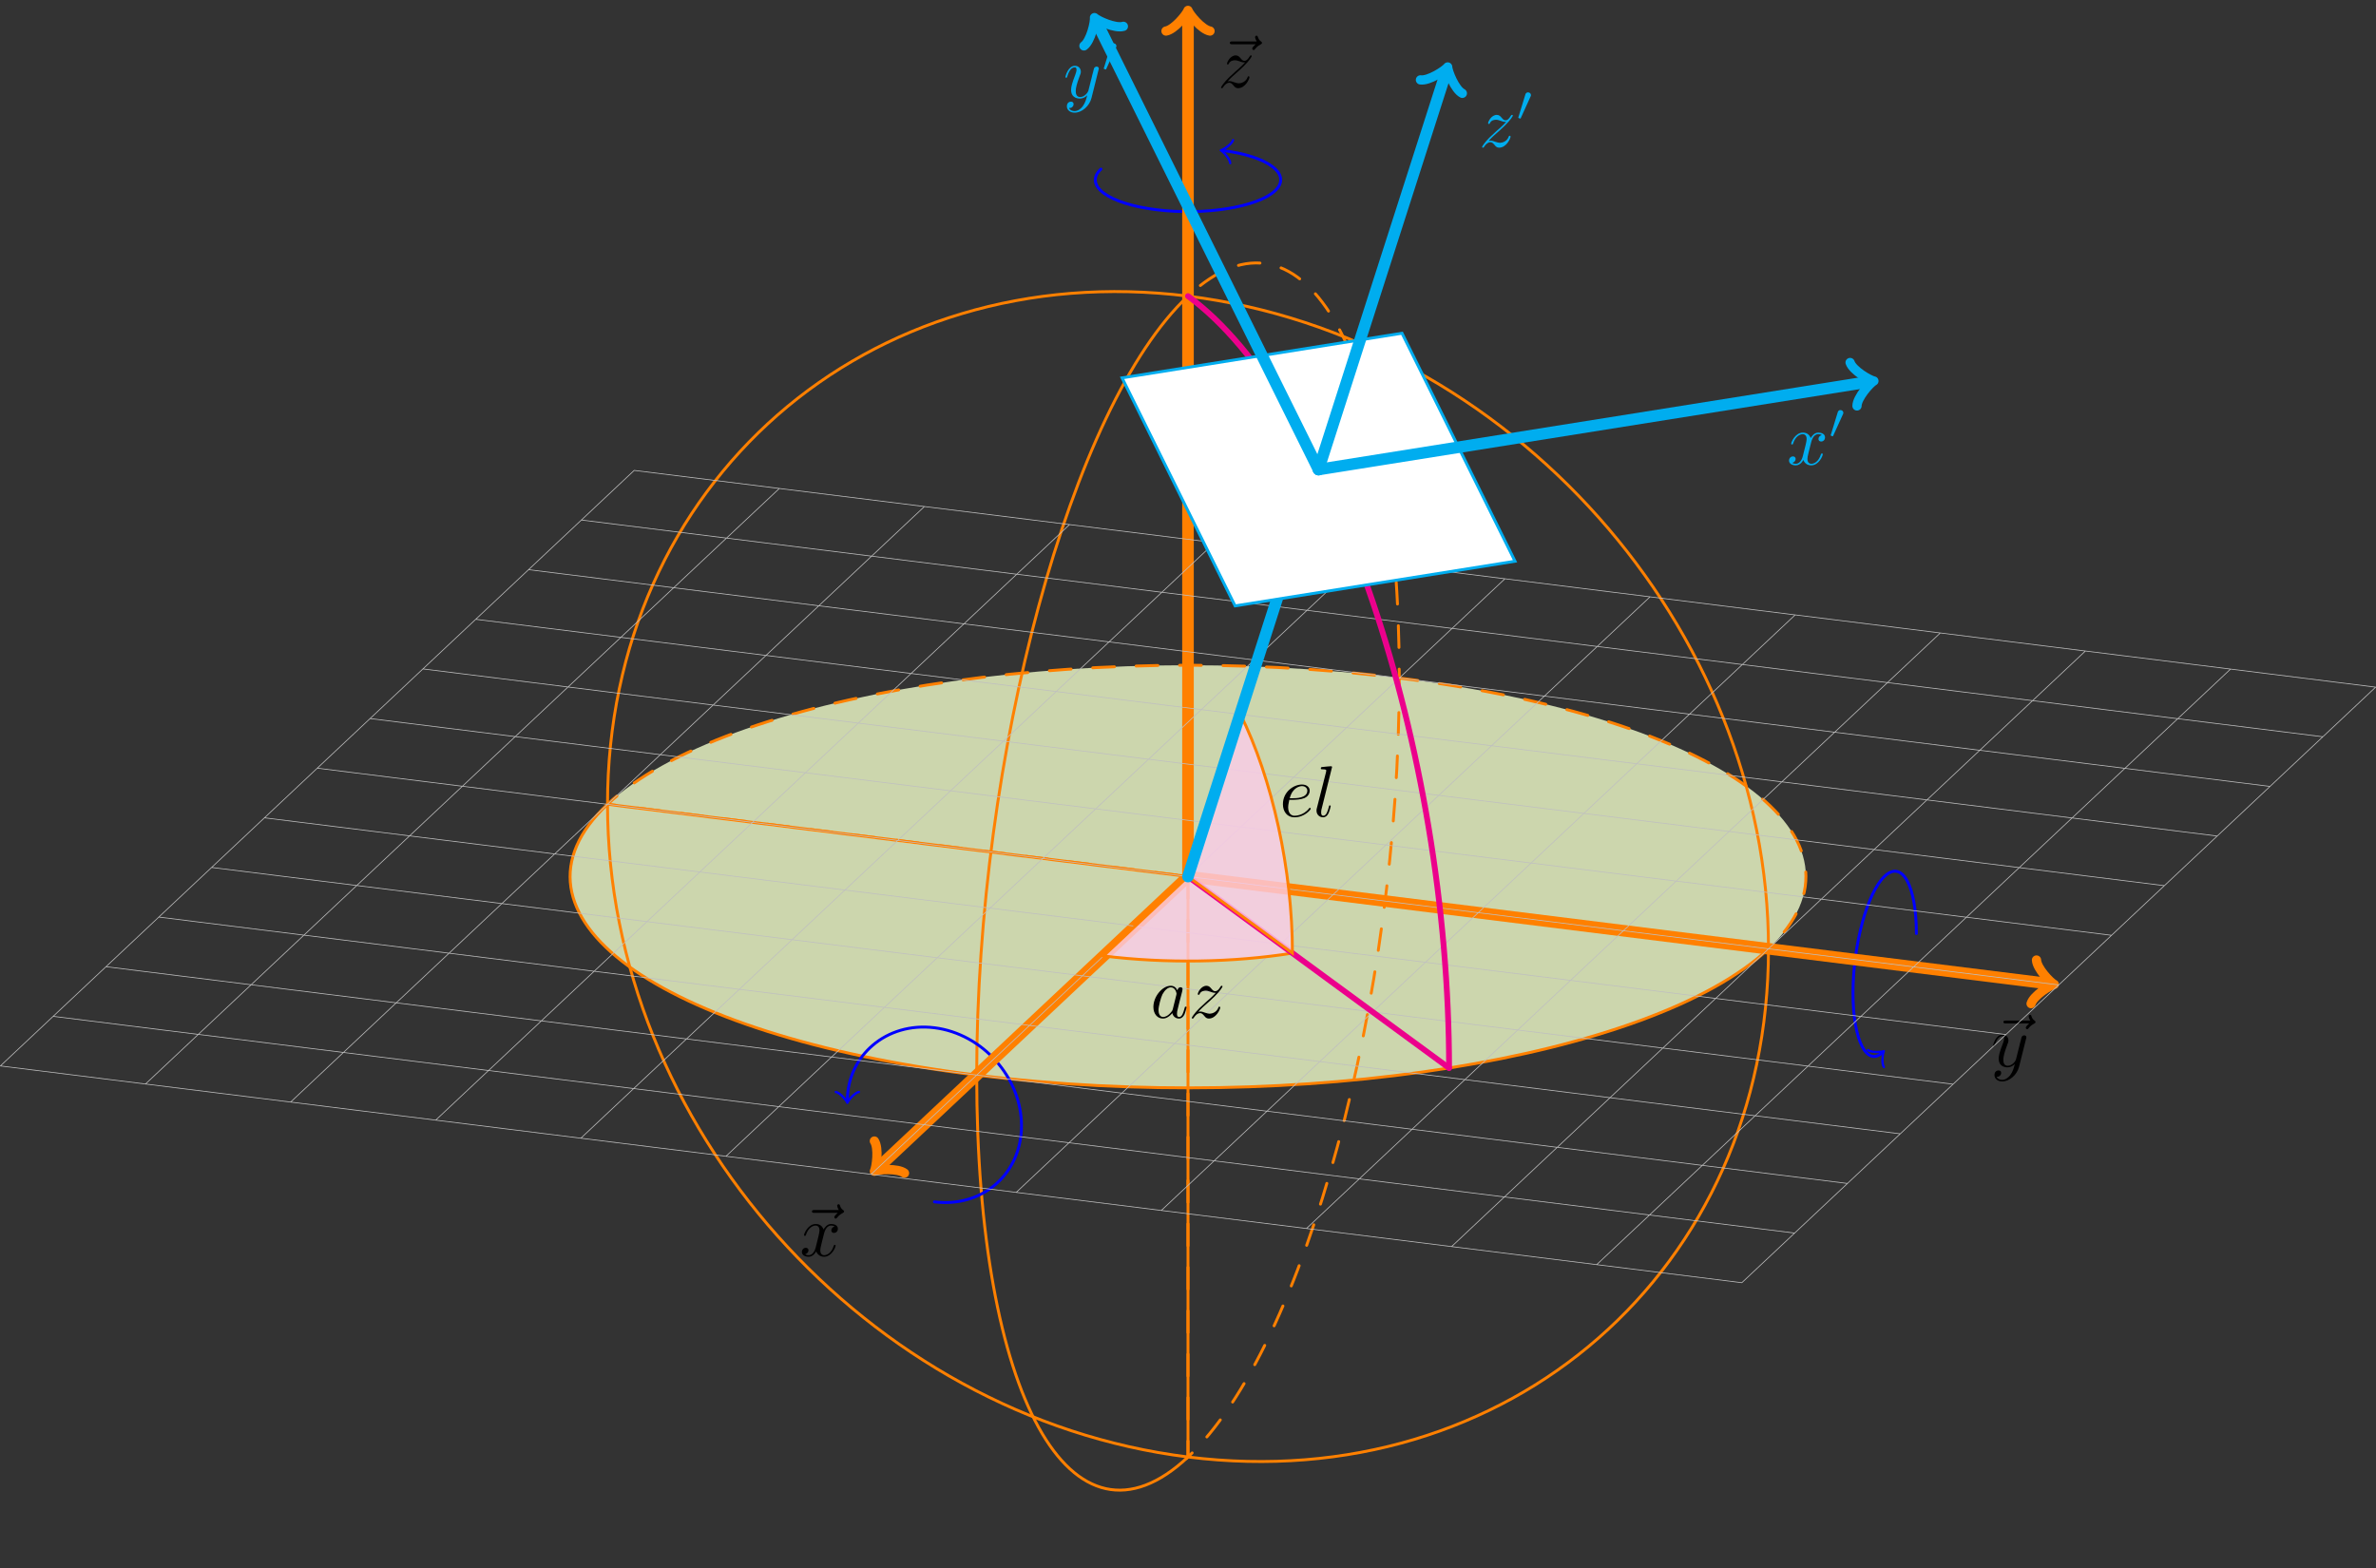 <?xml version="1.0" encoding="UTF-8"?>
<svg xmlns="http://www.w3.org/2000/svg" xmlns:xlink="http://www.w3.org/1999/xlink" width="327.042pt" height="215.855pt" viewBox="0 0 327.042 215.855" version="1.1">
<rect x="0" y="0" width="327.042" height="215.855" fill="#333333" stroke="none"/>
<defs>
<g>
<symbol overflow="visible" id="glyph0-0">
<path style="stroke:none;" d=""/>
</symbol>
<symbol overflow="visible" id="glyph0-1">
<path style="stroke:none;" d="M 5.359 -5.938 C 5.219 -5.797 4.891 -5.516 4.891 -5.344 C 4.891 -5.25 4.984 -5.141 5.078 -5.141 C 5.172 -5.141 5.219 -5.219 5.281 -5.281 C 5.391 -5.422 5.625 -5.703 6.062 -5.922 C 6.125 -5.969 6.234 -6.016 6.234 -6.125 C 6.234 -6.234 6.156 -6.281 6.094 -6.328 C 5.875 -6.484 5.766 -6.656 5.688 -6.891 C 5.656 -6.984 5.625 -7.125 5.484 -7.125 C 5.344 -7.125 5.281 -6.984 5.281 -6.906 C 5.281 -6.859 5.359 -6.547 5.516 -6.328 L 2.156 -6.328 C 2 -6.328 1.812 -6.328 1.812 -6.125 C 1.812 -5.938 2 -5.938 2.156 -5.938 Z M 5.359 -5.938 "/>
</symbol>
<symbol overflow="visible" id="glyph0-2">
<path style="stroke:none;" d="M 1.328 -0.828 C 1.859 -1.406 2.156 -1.656 2.516 -1.969 C 2.516 -1.969 3.125 -2.5 3.484 -2.859 C 4.438 -3.781 4.656 -4.266 4.656 -4.312 C 4.656 -4.406 4.562 -4.406 4.547 -4.406 C 4.469 -4.406 4.453 -4.391 4.391 -4.297 C 4.094 -3.812 3.891 -3.656 3.656 -3.656 C 3.406 -3.656 3.297 -3.812 3.141 -3.984 C 2.953 -4.203 2.781 -4.406 2.453 -4.406 C 1.703 -4.406 1.25 -3.484 1.25 -3.266 C 1.25 -3.219 1.281 -3.156 1.359 -3.156 C 1.453 -3.156 1.469 -3.203 1.5 -3.266 C 1.688 -3.734 2.266 -3.734 2.344 -3.734 C 2.547 -3.734 2.734 -3.672 2.969 -3.594 C 3.375 -3.438 3.484 -3.438 3.734 -3.438 C 3.375 -3.016 2.547 -2.297 2.359 -2.141 L 1.453 -1.297 C 0.781 -0.625 0.422 -0.062 0.422 0.016 C 0.422 0.109 0.531 0.109 0.547 0.109 C 0.625 0.109 0.641 0.094 0.703 -0.016 C 0.938 -0.375 1.234 -0.641 1.562 -0.641 C 1.781 -0.641 1.891 -0.547 2.141 -0.266 C 2.297 -0.047 2.484 0.109 2.766 0.109 C 3.766 0.109 4.344 -1.156 4.344 -1.422 C 4.344 -1.469 4.297 -1.531 4.219 -1.531 C 4.125 -1.531 4.109 -1.469 4.078 -1.391 C 3.844 -0.75 3.203 -0.562 2.875 -0.562 C 2.688 -0.562 2.5 -0.625 2.297 -0.688 C 1.953 -0.812 1.797 -0.859 1.594 -0.859 C 1.578 -0.859 1.422 -0.859 1.328 -0.828 Z M 1.328 -0.828 "/>
</symbol>
<symbol overflow="visible" id="glyph0-3">
<path style="stroke:none;" d="M 3.328 -3.016 C 3.391 -3.266 3.625 -4.188 4.312 -4.188 C 4.359 -4.188 4.609 -4.188 4.812 -4.062 C 4.531 -4 4.344 -3.766 4.344 -3.516 C 4.344 -3.359 4.453 -3.172 4.719 -3.172 C 4.938 -3.172 5.25 -3.344 5.25 -3.75 C 5.25 -4.266 4.672 -4.406 4.328 -4.406 C 3.75 -4.406 3.406 -3.875 3.281 -3.656 C 3.031 -4.312 2.5 -4.406 2.203 -4.406 C 1.172 -4.406 0.594 -3.125 0.594 -2.875 C 0.594 -2.766 0.703 -2.766 0.719 -2.766 C 0.797 -2.766 0.828 -2.797 0.844 -2.875 C 1.188 -3.938 1.844 -4.188 2.188 -4.188 C 2.375 -4.188 2.719 -4.094 2.719 -3.516 C 2.719 -3.203 2.547 -2.547 2.188 -1.141 C 2.031 -0.531 1.672 -0.109 1.234 -0.109 C 1.172 -0.109 0.953 -0.109 0.734 -0.234 C 0.984 -0.297 1.203 -0.5 1.203 -0.781 C 1.203 -1.047 0.984 -1.125 0.844 -1.125 C 0.531 -1.125 0.297 -0.875 0.297 -0.547 C 0.297 -0.094 0.781 0.109 1.219 0.109 C 1.891 0.109 2.25 -0.594 2.266 -0.641 C 2.391 -0.281 2.75 0.109 3.344 0.109 C 4.375 0.109 4.938 -1.172 4.938 -1.422 C 4.938 -1.531 4.859 -1.531 4.828 -1.531 C 4.734 -1.531 4.719 -1.484 4.688 -1.422 C 4.359 -0.344 3.688 -0.109 3.375 -0.109 C 2.984 -0.109 2.828 -0.422 2.828 -0.766 C 2.828 -0.984 2.875 -1.203 2.984 -1.641 Z M 3.328 -3.016 "/>
</symbol>
<symbol overflow="visible" id="glyph0-4">
<path style="stroke:none;" d="M 4.844 -3.797 C 4.891 -3.938 4.891 -3.953 4.891 -4.031 C 4.891 -4.203 4.75 -4.297 4.594 -4.297 C 4.5 -4.297 4.344 -4.234 4.25 -4.094 C 4.234 -4.031 4.141 -3.734 4.109 -3.547 C 4.031 -3.297 3.969 -3.016 3.906 -2.75 L 3.453 -0.953 C 3.422 -0.812 2.984 -0.109 2.328 -0.109 C 1.828 -0.109 1.719 -0.547 1.719 -0.922 C 1.719 -1.375 1.891 -2 2.219 -2.875 C 2.375 -3.281 2.422 -3.391 2.422 -3.594 C 2.422 -4.031 2.109 -4.406 1.609 -4.406 C 0.656 -4.406 0.297 -2.953 0.297 -2.875 C 0.297 -2.766 0.391 -2.766 0.406 -2.766 C 0.516 -2.766 0.516 -2.797 0.562 -2.953 C 0.844 -3.891 1.234 -4.188 1.578 -4.188 C 1.656 -4.188 1.828 -4.188 1.828 -3.875 C 1.828 -3.625 1.719 -3.359 1.656 -3.172 C 1.25 -2.109 1.078 -1.547 1.078 -1.078 C 1.078 -0.188 1.703 0.109 2.297 0.109 C 2.688 0.109 3.016 -0.062 3.297 -0.344 C 3.172 0.172 3.047 0.672 2.656 1.203 C 2.391 1.531 2.016 1.828 1.562 1.828 C 1.422 1.828 0.969 1.797 0.797 1.406 C 0.953 1.406 1.094 1.406 1.219 1.281 C 1.328 1.203 1.422 1.062 1.422 0.875 C 1.422 0.562 1.156 0.531 1.062 0.531 C 0.828 0.531 0.5 0.688 0.5 1.172 C 0.5 1.672 0.938 2.047 1.562 2.047 C 2.578 2.047 3.609 1.141 3.891 0.016 Z M 4.844 -3.797 "/>
</symbol>
<symbol overflow="visible" id="glyph0-5">
<path style="stroke:none;" d="M 3.719 -3.766 C 3.531 -4.141 3.25 -4.406 2.797 -4.406 C 1.641 -4.406 0.406 -2.938 0.406 -1.484 C 0.406 -0.547 0.953 0.109 1.719 0.109 C 1.922 0.109 2.422 0.062 3.016 -0.641 C 3.094 -0.219 3.453 0.109 3.922 0.109 C 4.281 0.109 4.5 -0.125 4.672 -0.438 C 4.828 -0.797 4.969 -1.406 4.969 -1.422 C 4.969 -1.531 4.875 -1.531 4.844 -1.531 C 4.75 -1.531 4.734 -1.484 4.703 -1.344 C 4.531 -0.703 4.359 -0.109 3.953 -0.109 C 3.672 -0.109 3.656 -0.375 3.656 -0.562 C 3.656 -0.781 3.672 -0.875 3.781 -1.312 C 3.891 -1.719 3.906 -1.828 4 -2.203 L 4.359 -3.594 C 4.422 -3.875 4.422 -3.891 4.422 -3.938 C 4.422 -4.109 4.312 -4.203 4.141 -4.203 C 3.891 -4.203 3.75 -3.984 3.719 -3.766 Z M 3.078 -1.188 C 3.016 -1 3.016 -0.984 2.875 -0.812 C 2.438 -0.266 2.031 -0.109 1.75 -0.109 C 1.25 -0.109 1.109 -0.656 1.109 -1.047 C 1.109 -1.547 1.422 -2.766 1.656 -3.234 C 1.969 -3.812 2.406 -4.188 2.812 -4.188 C 3.453 -4.188 3.594 -3.375 3.594 -3.312 C 3.594 -3.25 3.578 -3.188 3.562 -3.141 Z M 3.078 -1.188 "/>
</symbol>
<symbol overflow="visible" id="glyph0-6">
<path style="stroke:none;" d="M 1.859 -2.297 C 2.156 -2.297 2.891 -2.328 3.391 -2.531 C 4.094 -2.828 4.141 -3.422 4.141 -3.562 C 4.141 -4 3.766 -4.406 3.078 -4.406 C 1.969 -4.406 0.453 -3.438 0.453 -1.688 C 0.453 -0.672 1.047 0.109 2.031 0.109 C 3.453 0.109 4.281 -0.953 4.281 -1.062 C 4.281 -1.125 4.234 -1.203 4.172 -1.203 C 4.109 -1.203 4.094 -1.172 4.031 -1.094 C 3.25 -0.109 2.156 -0.109 2.047 -0.109 C 1.266 -0.109 1.172 -0.953 1.172 -1.266 C 1.172 -1.391 1.188 -1.688 1.328 -2.297 Z M 1.391 -2.516 C 1.781 -4.031 2.812 -4.188 3.078 -4.188 C 3.531 -4.188 3.812 -3.891 3.812 -3.562 C 3.812 -2.516 2.219 -2.516 1.797 -2.516 Z M 1.391 -2.516 "/>
</symbol>
<symbol overflow="visible" id="glyph0-7">
<path style="stroke:none;" d="M 2.578 -6.812 C 2.578 -6.812 2.578 -6.922 2.438 -6.922 C 2.219 -6.922 1.484 -6.844 1.219 -6.812 C 1.141 -6.812 1.031 -6.797 1.031 -6.609 C 1.031 -6.5 1.141 -6.5 1.281 -6.5 C 1.766 -6.5 1.781 -6.406 1.781 -6.328 L 1.75 -6.125 L 0.484 -1.141 C 0.453 -1.031 0.438 -0.969 0.438 -0.812 C 0.438 -0.234 0.875 0.109 1.344 0.109 C 1.672 0.109 1.922 -0.094 2.094 -0.453 C 2.266 -0.828 2.391 -1.406 2.391 -1.422 C 2.391 -1.531 2.297 -1.531 2.266 -1.531 C 2.172 -1.531 2.156 -1.484 2.141 -1.344 C 1.969 -0.703 1.781 -0.109 1.375 -0.109 C 1.078 -0.109 1.078 -0.422 1.078 -0.562 C 1.078 -0.812 1.094 -0.859 1.141 -1.047 Z M 2.578 -6.812 "/>
</symbol>
<symbol overflow="visible" id="glyph1-0">
<path style="stroke:none;" d=""/>
</symbol>
<symbol overflow="visible" id="glyph1-1">
<path style="stroke:none;" d="M 2.016 -3.297 C 2.078 -3.406 2.078 -3.469 2.078 -3.516 C 2.078 -3.734 1.891 -3.891 1.672 -3.891 C 1.406 -3.891 1.328 -3.672 1.297 -3.562 L 0.375 -0.547 C 0.359 -0.531 0.328 -0.453 0.328 -0.438 C 0.328 -0.359 0.547 -0.281 0.609 -0.281 C 0.656 -0.281 0.656 -0.297 0.703 -0.406 Z M 2.016 -3.297 "/>
</symbol>
</g>
<clipPath id="clip1">
  <path d="M 0 63 L 327.043 63 L 327.043 178 L 0 178 Z M 0 63 "/>
</clipPath>
</defs>
<g id="surface1">
<path style="fill-rule:nonzero;fill:rgb(95%,100%,79.999%);fill-opacity:0.8;stroke-width:0.399;stroke-linecap:round;stroke-linejoin:miter;stroke:rgb(100%,50%,0%);stroke-opacity:1;stroke-dasharray:2.989,2.989;stroke-miterlimit:10;" d="M -0.001 -0 L 79.901 -9.945 C 95.963 5.148 73.209 21.836 29.081 27.328 C -15.048 32.82 -63.837 25.039 -79.9 9.945 Z M -0.001 -0 " transform="matrix(1,0,0,-1,163.521,120.664)"/>
<path style="fill-rule:nonzero;fill:rgb(95%,100%,79.999%);fill-opacity:0.8;stroke-width:0.399;stroke-linecap:round;stroke-linejoin:miter;stroke:rgb(100%,50%,0%);stroke-opacity:1;stroke-miterlimit:10;" d="M -0.001 -0 L -79.9 9.945 C -95.962 -5.149 -73.209 -21.836 -29.084 -27.328 C 15.045 -32.82 63.838 -25.039 79.901 -9.945 Z M -0.001 -0 " transform="matrix(1,0,0,-1,163.521,120.664)"/>
<path style="fill:none;stroke-width:0.399;stroke-linecap:round;stroke-linejoin:miter;stroke:rgb(100%,50%,0%);stroke-opacity:1;stroke-miterlimit:10;" d="M -0.001 -0 L 79.901 -9.945 C 79.901 34.184 44.127 74.406 -0.001 79.902 C -44.13 85.394 -79.9 54.074 -79.9 9.945 C -79.9 -34.184 -44.13 -74.406 -0.001 -79.902 C 44.127 -85.395 79.901 -54.074 79.901 -9.945 Z M -0.001 -0 " transform="matrix(1,0,0,-1,163.521,120.664)"/>
<path style="fill:none;stroke-width:0.399;stroke-linecap:round;stroke-linejoin:miter;stroke:rgb(100%,50%,0%);stroke-opacity:1;stroke-dasharray:2.989,2.989;stroke-miterlimit:10;" d="M -0.001 -0 L -0.001 -79.902 C 16.061 -64.809 29.081 -16.801 29.081 27.328 C 29.081 71.457 16.061 94.992 -0.001 79.902 Z M -0.001 -0 " transform="matrix(1,0,0,-1,163.521,120.664)"/>
<path style="fill:none;stroke-width:0.399;stroke-linecap:round;stroke-linejoin:miter;stroke:rgb(100%,50%,0%);stroke-opacity:1;stroke-miterlimit:10;" d="M -0.001 -0 L -0.001 79.902 C -16.06 64.809 -29.084 16.801 -29.084 -27.328 C -29.084 -71.457 -16.06 -94.992 -0.001 -79.902 Z M -0.001 -0 " transform="matrix(1,0,0,-1,163.521,120.664)"/>
<path style="fill:none;stroke-width:0.399;stroke-linecap:round;stroke-linejoin:miter;stroke:rgb(0%,0%,100%);stroke-opacity:1;stroke-miterlimit:10;" d="M -11.986 97.387 C -14.392 95.121 -10.982 92.621 -4.361 91.797 C 2.256 90.973 9.577 92.141 11.983 94.402 C 14.393 96.668 10.983 99.168 4.815 99.937 " transform="matrix(1,0,0,-1,163.521,120.664)"/>
<path style="fill:none;stroke-width:0.319;stroke-linecap:round;stroke-linejoin:round;stroke:rgb(0%,0%,100%);stroke-opacity:1;stroke-miterlimit:10;" d="M -1.196 1.594 C -1.095 0.997 0.001 0.098 0.297 0.001 C -0.002 -0.099 -1.095 -0.995 -1.197 -1.594 " transform="matrix(-0.992,-0.123,-0.123,0.992,168.338,20.727)"/>
<path style="fill:none;stroke-width:0.399;stroke-linecap:round;stroke-linejoin:miter;stroke:rgb(0%,0%,100%);stroke-opacity:1;stroke-miterlimit:10;" d="M -34.904 -44.781 C -28.283 -45.606 -22.919 -40.91 -22.919 -34.289 C -22.919 -27.672 -28.283 -21.637 -34.904 -20.813 C -41.521 -19.988 -46.888 -24.688 -46.888 -30.848 " transform="matrix(1,0,0,-1,163.521,120.664)"/>
<path style="fill:none;stroke-width:0.319;stroke-linecap:round;stroke-linejoin:round;stroke:rgb(0%,0%,100%);stroke-opacity:1;stroke-miterlimit:10;" d="M -1.195 1.593 C -1.098 0.996 -0 0.101 0.301 -0.001 C -0 -0.098 -1.098 -0.997 -1.195 -1.594 " transform="matrix(0,1,1,0,116.633,151.512)"/>
<path style="fill:none;stroke-width:0.399;stroke-linecap:round;stroke-linejoin:miter;stroke:rgb(0%,0%,100%);stroke-opacity:1;stroke-miterlimit:10;" d="M 100.256 -7.84 C 100.256 -1.219 98.303 2.312 95.893 0.047 C 93.487 -2.215 91.534 -9.418 91.534 -16.035 C 91.534 -22.656 93.487 -26.184 95.561 -24.234 " transform="matrix(1,0,0,-1,163.521,120.664)"/>
<path style="fill:none;stroke-width:0.319;stroke-linecap:round;stroke-linejoin:round;stroke:rgb(0%,0%,100%);stroke-opacity:1;stroke-miterlimit:10;" d="M -1.196 1.596 C -1.094 0.997 -0.002 0.1 0.299 -0.002 C -0.001 -0.099 -1.096 -0.996 -1.196 -1.593 " transform="matrix(0.729,-0.685,-0.685,-0.729,259.082,144.899)"/>
<path style="fill:none;stroke-width:1.594;stroke-linecap:round;stroke-linejoin:miter;stroke:rgb(100%,50%,0%);stroke-opacity:1;stroke-miterlimit:10;" d="M -0.001 -0 L -0.001 118.664 " transform="matrix(1,0,0,-1,163.521,120.664)"/>
<path style="fill:none;stroke-width:1.275;stroke-linecap:round;stroke-linejoin:round;stroke:rgb(100%,50%,0%);stroke-opacity:1;stroke-miterlimit:10;" d="M -2.272 3.029 C -2.081 1.892 0.001 0.189 0.568 0.001 C 0.001 -0.19 -2.081 -1.893 -2.272 -3.03 " transform="matrix(0,-1,-1,0,163.521,2.001)"/>
<g style="fill:rgb(0%,0%,0%);fill-opacity:1;">
  <use xlink:href="#glyph0-1" x="167.471" y="12.032"/>
</g>
<g style="fill:rgb(0%,0%,0%);fill-opacity:1;">
  <use xlink:href="#glyph0-2" x="167.64" y="12.032"/>
</g>
<path style="fill:none;stroke-width:1.594;stroke-linecap:round;stroke-linejoin:miter;stroke:rgb(100%,50%,0%);stroke-opacity:1;stroke-miterlimit:10;" d="M -0.001 -0 L -42.751 -40.172 " transform="matrix(1,0,0,-1,163.521,120.664)"/>
<path style="fill:none;stroke-width:1.275;stroke-linecap:round;stroke-linejoin:round;stroke:rgb(100%,50%,0%);stroke-opacity:1;stroke-miterlimit:10;" d="M -2.271 3.029 C -2.081 1.891 0 0.187 0.57 0 C 0.001 -0.189 -2.082 -1.892 -2.271 -3.028 " transform="matrix(-0.729,0.685,0.685,0.729,120.77,160.836)"/>
<g style="fill:rgb(0%,0%,0%);fill-opacity:1;">
  <use xlink:href="#glyph0-1" x="109.948" y="172.896"/>
</g>
<g style="fill:rgb(0%,0%,0%);fill-opacity:1;">
  <use xlink:href="#glyph0-3" x="110.078" y="172.896"/>
</g>
<path style="fill:none;stroke-width:1.594;stroke-linecap:round;stroke-linejoin:miter;stroke:rgb(100%,50%,0%);stroke-opacity:1;stroke-miterlimit:10;" d="M -0.001 -0 L 118.67 -14.774 " transform="matrix(1,0,0,-1,163.521,120.664)"/>
<path style="fill:none;stroke-width:1.275;stroke-linecap:round;stroke-linejoin:round;stroke:rgb(100%,50%,0%);stroke-opacity:1;stroke-miterlimit:10;" d="M -2.272 3.027 C -2.084 1.893 -0.001 0.188 0.569 -0.001 C -0.002 -0.19 -2.081 -1.894 -2.27 -3.028 " transform="matrix(0.992,0.123,0.123,-0.992,282.193,135.436)"/>
<g style="fill:rgb(0%,0%,0%);fill-opacity:1;">
  <use xlink:href="#glyph0-1" x="273.946" y="146.82"/>
</g>
<g style="fill:rgb(0%,0%,0%);fill-opacity:1;">
  <use xlink:href="#glyph0-4" x="274.026" y="146.82"/>
</g>
<g clip-path="url(#clip1)" clip-rule="nonzero">
<path style="fill:none;stroke-width:0.1;stroke-linecap:round;stroke-linejoin:miter;stroke:rgb(75%,75%,75%);stroke-opacity:1;stroke-miterlimit:10;" d="M -76.228 55.91 L -163.474 -26.074 M -56.251 53.422 L -143.498 -28.559 M -36.279 50.937 L -123.521 -31.047 M -16.302 48.449 L -103.548 -33.531 M 3.67 45.965 L -83.572 -36.02 M 23.647 43.477 L -63.599 -38.504 M 43.624 40.992 L -43.623 -40.992 M 63.596 38.504 L -23.646 -43.477 M 83.573 36.019 L -3.673 -45.965 M 103.549 33.531 L 16.303 -48.449 M 123.522 31.047 L 36.28 -50.938 M 143.499 28.559 L 56.252 -53.422 M 163.475 26.074 L 76.229 -55.91 M -76.228 55.91 L 163.475 26.074 M -83.498 49.078 L 156.202 19.242 M -90.771 42.246 L 148.932 12.41 M -98.041 35.414 L 141.663 5.578 M -105.31 28.582 L 134.393 -1.254 M -112.58 21.75 L 127.12 -8.086 M -119.849 14.918 L 119.85 -14.918 M -127.123 8.086 L 112.581 -21.75 M -134.392 1.254 L 105.311 -28.582 M -141.662 -5.578 L 98.041 -35.414 M -148.931 -12.41 L 90.768 -42.246 M -156.205 -19.242 L 83.499 -49.078 M -163.474 -26.07 L 76.229 -55.91 " transform="matrix(1,0,0,-1,163.521,120.664)"/>
</g>
<path style="fill-rule:nonzero;fill:rgb(98.509%,80%,90.979%);fill-opacity:0.8;stroke-width:0.399;stroke-linecap:round;stroke-linejoin:miter;stroke:rgb(100%,50%,0%);stroke-opacity:1;stroke-miterlimit:10;" d="M -0.001 -0 L -11.634 -10.93 C -3.158 -11.984 6.202 -11.848 14.374 -10.543 Z M -0.001 -0 " transform="matrix(1,0,0,-1,163.521,120.664)"/>
<path style="fill:none;stroke-width:0.797;stroke-linecap:round;stroke-linejoin:miter;stroke:rgb(92.549%,0%,54.9%);stroke-opacity:1;stroke-miterlimit:10;" d="M -0.001 -0 L 35.936 -26.356 " transform="matrix(1,0,0,-1,163.521,120.664)"/>
<g style="fill:rgb(0%,0%,0%);fill-opacity:1;">
  <use xlink:href="#glyph0-5" x="158.351" y="140.105"/>
  <use xlink:href="#glyph0-2" x="163.617" y="140.105"/>
</g>
<path style="fill:none;stroke-width:0.797;stroke-linecap:round;stroke-linejoin:miter;stroke:rgb(92.549%,0%,54.9%);stroke-opacity:1;stroke-miterlimit:10;" d="M -0.001 79.902 C 19.846 65.344 35.936 17.773 35.936 -26.356 " transform="matrix(1,0,0,-1,163.521,120.664)"/>
<path style="fill-rule:nonzero;fill:rgb(98.509%,80%,90.979%);fill-opacity:0.8;stroke-width:0.399;stroke-linecap:round;stroke-linejoin:miter;stroke:rgb(100%,50%,0%);stroke-opacity:1;stroke-miterlimit:10;" d="M -0.001 -0 L 7.186 22.406 C 11.631 13.437 14.374 0.875 14.374 -10.543 Z M -0.001 -0 " transform="matrix(1,0,0,-1,163.521,120.664)"/>
<g style="fill:rgb(0%,0%,0%);fill-opacity:1;">
  <use xlink:href="#glyph0-6" x="176.133" y="112.401"/>
  <use xlink:href="#glyph0-7" x="180.772" y="112.401"/>
</g>
<path style="fill:none;stroke-width:1.594;stroke-linecap:round;stroke-linejoin:miter;stroke:rgb(0%,67.839%,93.729%);stroke-opacity:1;stroke-miterlimit:10;" d="M -0.001 -0 L 17.6 54.879 " transform="matrix(1,0,0,-1,163.521,120.664)"/>
<path style="fill:none;stroke-width:1.275;stroke-linecap:round;stroke-linejoin:round;stroke:rgb(0%,67.839%,93.729%);stroke-opacity:1;stroke-miterlimit:10;" d="M -2.271 3.03 C -2.083 1.893 -0.002 0.189 0.568 -0.002 C -0 -0.188 -2.083 -1.894 -2.272 -3.029 " transform="matrix(0.305,-0.952,-0.952,-0.305,181.122,65.786)"/>
<path style="fill-rule:nonzero;fill:rgb(100%,100%,100%);fill-opacity:1;stroke-width:0.399;stroke-linecap:round;stroke-linejoin:miter;stroke:rgb(0%,67.839%,93.729%);stroke-opacity:1;stroke-miterlimit:10;" d="M 6.483 37.258 L -9.076 68.648 L 29.456 74.793 L 45.014 43.406 Z M 6.483 37.258 " transform="matrix(1,0,0,-1,163.521,120.664)"/>
<path style="fill:none;stroke-width:1.594;stroke-linecap:round;stroke-linejoin:miter;stroke:rgb(0%,67.839%,93.729%);stroke-opacity:1;stroke-miterlimit:10;" d="M 17.967 56.027 L 93.85 68.129 " transform="matrix(1,0,0,-1,163.521,120.664)"/>
<path style="fill:none;stroke-width:1.275;stroke-linecap:round;stroke-linejoin:round;stroke:rgb(0%,67.839%,93.729%);stroke-opacity:1;stroke-miterlimit:10;" d="M -2.27 3.029 C -2.084 1.892 -0.002 0.191 0.569 0.001 C 0.001 -0.189 -2.083 -1.894 -2.271 -3.027 " transform="matrix(0.987,-0.157,-0.157,-0.987,257.371,52.536)"/>
<g style="fill:rgb(0%,67.839%,93.729%);fill-opacity:1;">
  <use xlink:href="#glyph0-3" x="245.954" y="63.954"/>
</g>
<g style="fill:rgb(0%,67.839%,93.729%);fill-opacity:1;">
  <use xlink:href="#glyph1-1" x="251.648" y="60.339"/>
</g>
<path style="fill:none;stroke-width:1.594;stroke-linecap:round;stroke-linejoin:miter;stroke:rgb(0%,67.839%,93.729%);stroke-opacity:1;stroke-miterlimit:10;" d="M 17.967 56.027 L -12.619 117.73 " transform="matrix(1,0,0,-1,163.521,120.664)"/>
<path style="fill:none;stroke-width:1.275;stroke-linecap:round;stroke-linejoin:round;stroke:rgb(0%,67.839%,93.729%);stroke-opacity:1;stroke-miterlimit:10;" d="M -2.274 3.028 C -2.083 1.891 -0.001 0.188 0.569 0.001 C -0 -0.188 -2.084 -1.893 -2.272 -3.029 " transform="matrix(-0.444,-0.896,-0.896,0.444,150.902,2.935)"/>
<g style="fill:rgb(0%,67.839%,93.729%);fill-opacity:1;">
  <use xlink:href="#glyph0-4" x="146.349" y="13.463"/>
</g>
<g style="fill:rgb(0%,67.839%,93.729%);fill-opacity:1;">
  <use xlink:href="#glyph1-1" x="151.59" y="9.848"/>
</g>
<path style="fill:none;stroke-width:1.594;stroke-linecap:round;stroke-linejoin:miter;stroke:rgb(0%,67.839%,93.729%);stroke-opacity:1;stroke-miterlimit:10;" d="M 17.967 56.027 L 35.569 110.906 " transform="matrix(1,0,0,-1,163.521,120.664)"/>
<path style="fill:none;stroke-width:1.275;stroke-linecap:round;stroke-linejoin:round;stroke:rgb(0%,67.839%,93.729%);stroke-opacity:1;stroke-miterlimit:10;" d="M -2.27 3.027 C -2.083 1.894 -0.002 0.19 0.568 -0.001 C 0.001 -0.191 -2.083 -1.893 -2.272 -3.029 " transform="matrix(0.305,-0.952,-0.952,-0.305,199.091,9.759)"/>
<g style="fill:rgb(0%,67.839%,93.729%);fill-opacity:1;">
  <use xlink:href="#glyph0-2" x="203.577" y="20.22"/>
</g>
<g style="fill:rgb(0%,67.839%,93.729%);fill-opacity:1;">
  <use xlink:href="#glyph1-1" x="208.648" y="16.605"/>
</g>
</g>
</svg>
